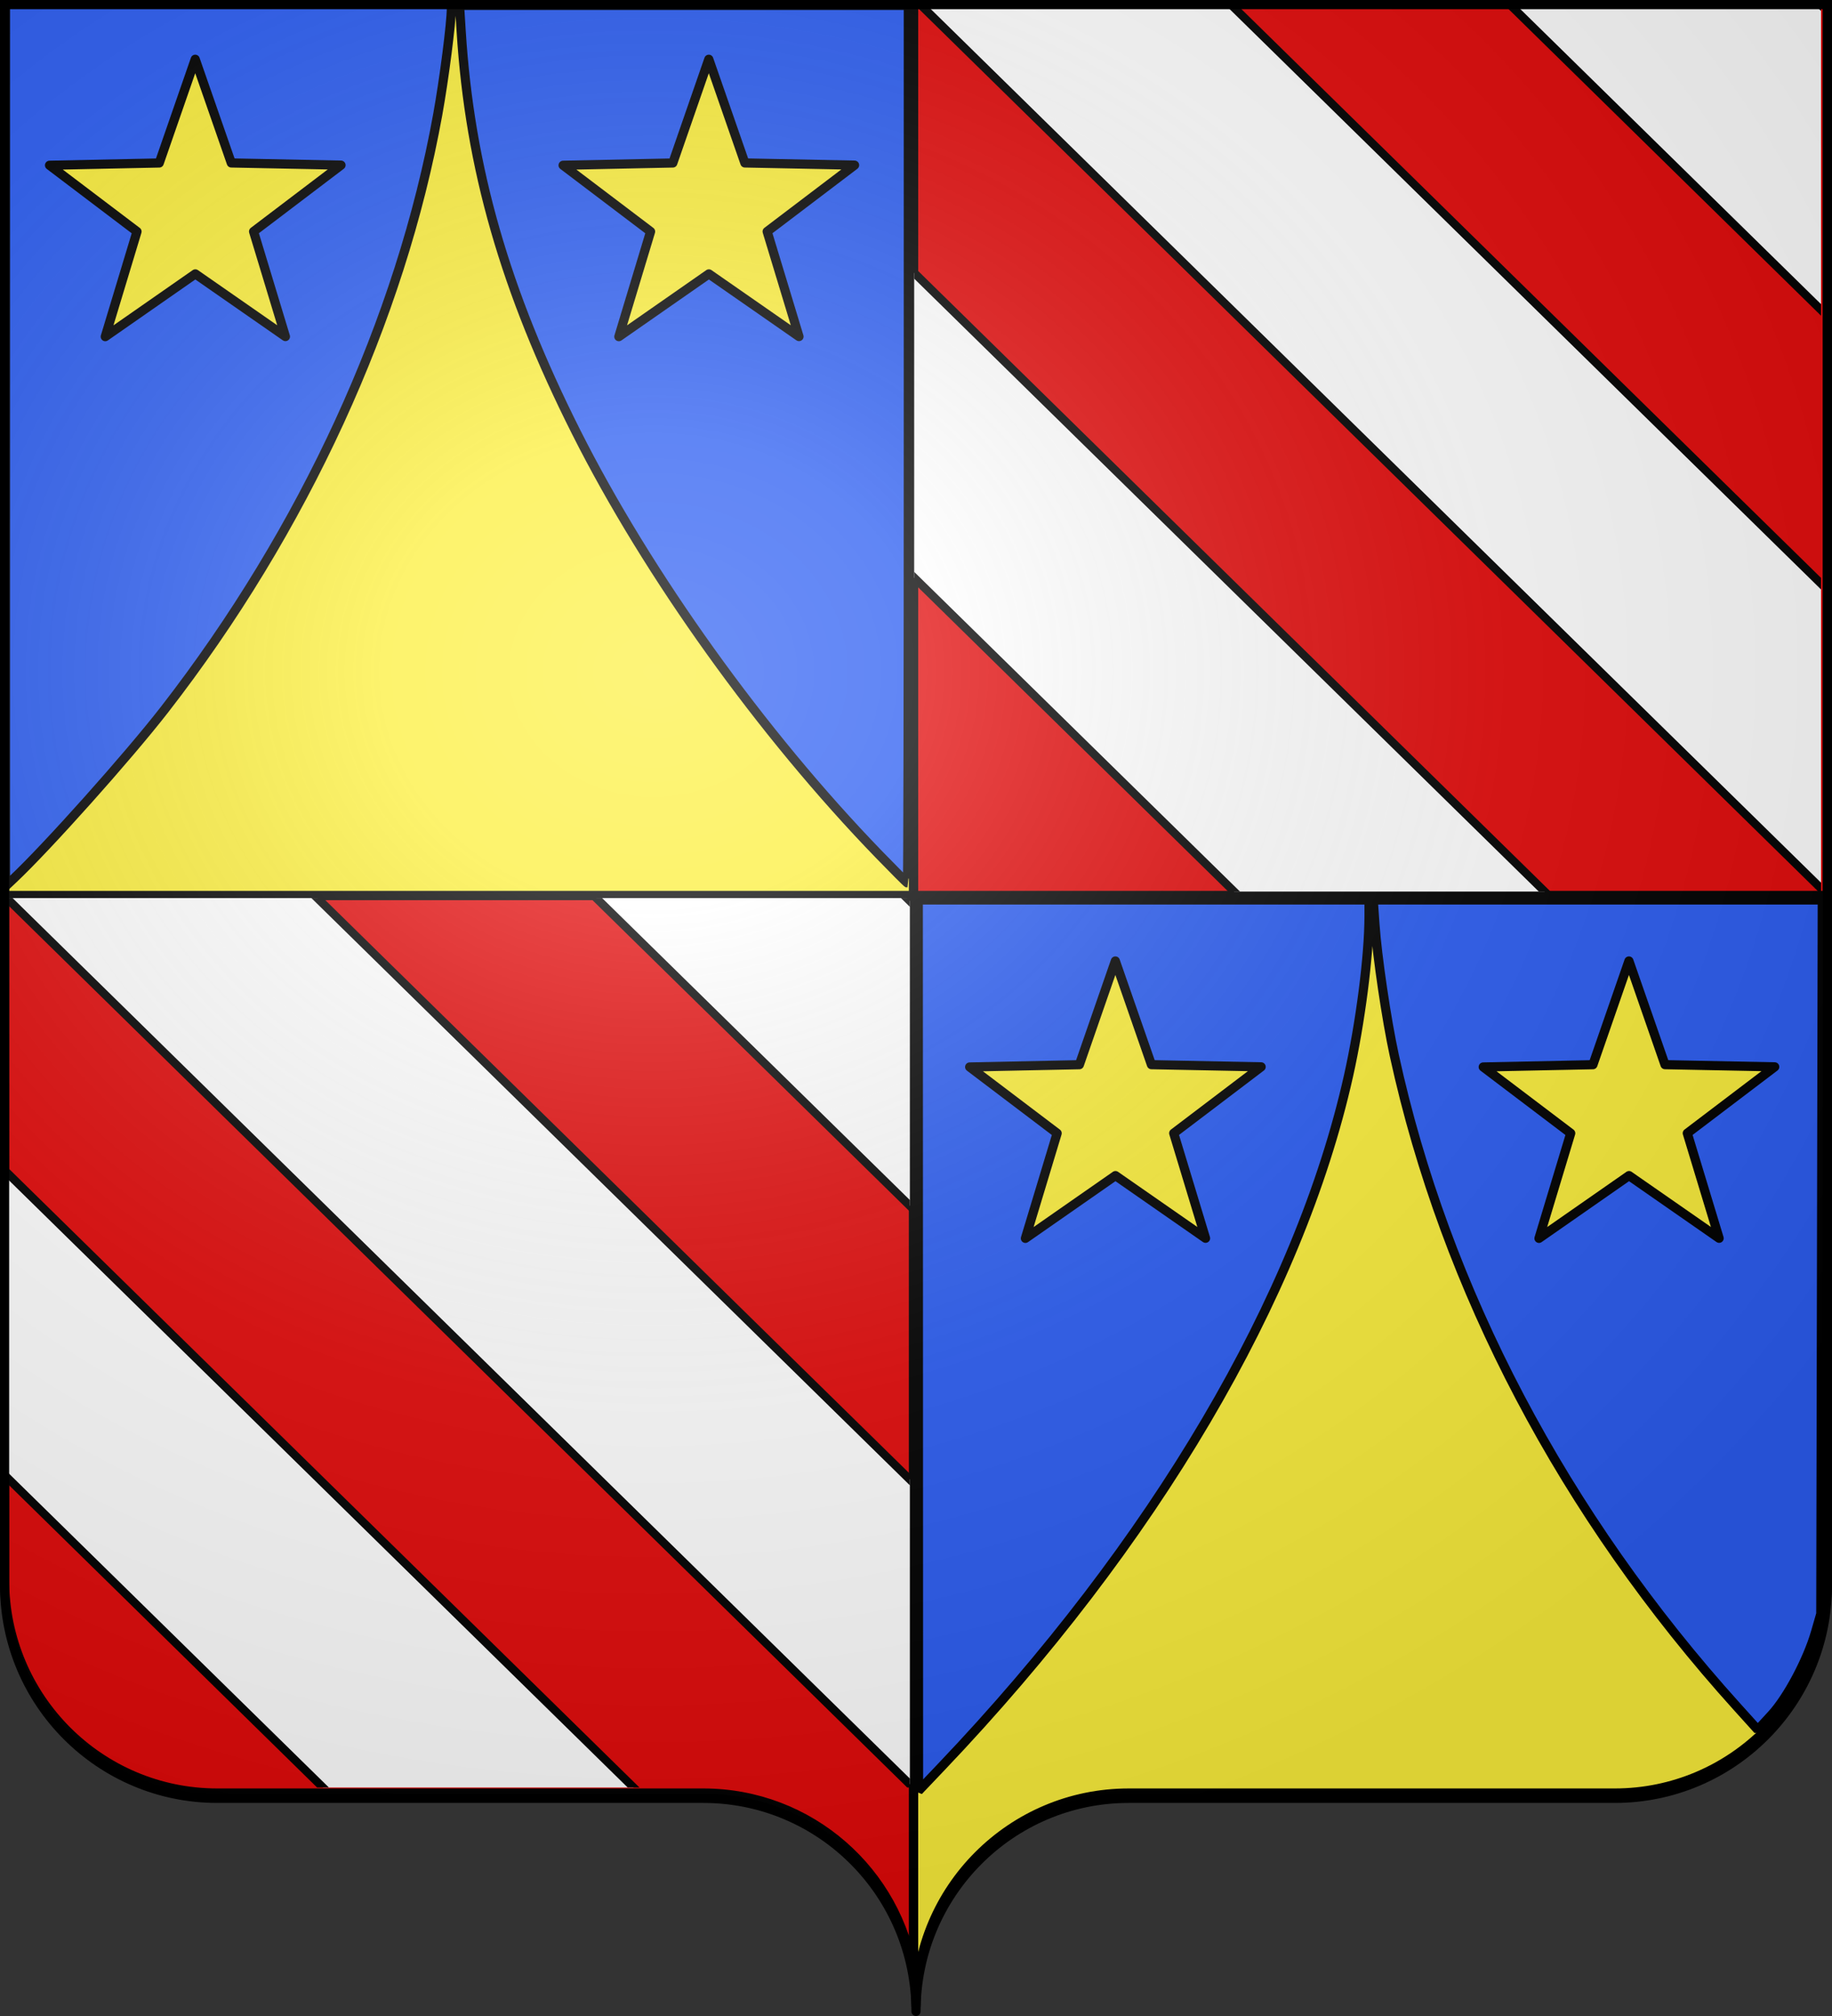 <svg xmlns="http://www.w3.org/2000/svg" xmlns:xlink="http://www.w3.org/1999/xlink" height="660" width="600" version="1.0"><rect width="100%" height="100%" fill="#333333" stroke="none"/><defs><clipPath id="e" clipPathUnits="userSpaceOnUse"/><clipPath clipPathUnits="userSpaceOnUse" id="d"><path style="fill:none;stroke:#000;stroke-width:2.995;stroke-linecap:round;stroke-linejoin:round;stroke-miterlimit:4;stroke-opacity:1;stroke-dasharray:none" d="M829.226 197.342h296.994V492.06H829.226z"/></clipPath><radialGradient xlink:href="#a" id="i" gradientUnits="userSpaceOnUse" gradientTransform="matrix(1.551 0 0 1.35 -228.394 -50.764)" cx="285.186" cy="200.448" fx="285.186" fy="200.448" r="300"/><linearGradient id="a"><stop style="stop-color:white;stop-opacity:.314" offset="0"/><stop offset=".19" style="stop-color:white;stop-opacity:.251"/><stop style="stop-color:#6b6b6b;stop-opacity:.125" offset=".6"/><stop style="stop-color:black;stop-opacity:.125" offset="1"/></linearGradient></defs><path style="fill:#e20909;fill-opacity:1;fill-rule:nonzero;stroke:#000;stroke-width:3;stroke-linecap:round;stroke-linejoin:round;stroke-miterlimit:4;stroke-opacity:1;stroke-dashoffset:0" d="M1.5 293.16v224.094c0 38.504 31.21 69.75 69.656 69.75h159.188c34.928 0 63.868 25.784 68.875 59.375V293.16H1.5z"/><path style="fill:#fcef3c;fill-opacity:1;fill-rule:nonzero;stroke:#000;stroke-width:3;stroke-linecap:round;stroke-linejoin:round;stroke-miterlimit:4;stroke-opacity:1;stroke-dasharray:none;stroke-dashoffset:0" d="M299.219 293.16V646.38c.504 3.384.781 6.851.781 10.375 0-38.504 31.21-69.75 69.656-69.75h159.188c38.447 0 69.656-31.246 69.656-69.75V293.16H299.219z"/><path style="fill:#fcef3c;fill-opacity:1;fill-rule:nonzero;stroke:#000;stroke-width:3;stroke-linecap:round;stroke-linejoin:round;stroke-miterlimit:4;stroke-opacity:1;stroke-dashoffset:0" d="M1.5-.246V293.16h297.719V-.246H1.5z"/><path style="fill:#e20909;fill-opacity:1;fill-rule:evenodd;stroke:#000;stroke-width:3;stroke-linecap:butt;stroke-linejoin:miter;stroke-opacity:1" d="M299.219-.246V293.16H598.5V-.246H299.219z"/><path style="fill:#2b5df2;fill-opacity:1;fill-rule:nonzero;stroke:#000;stroke-width:3;stroke-linecap:round;stroke-linejoin:bevel;stroke-miterlimit:4;stroke-opacity:1;stroke-dasharray:none;stroke-dashoffset:0" d="M287.874 279.746c-38.377-39.604-75.679-91.614-99.153-138.248-23.319-46.327-34.877-86.574-37.677-131.194l-.536-8.532h146.978v143.65c0 79.009-.129 143.652-.287 143.652-.158 0-4.354-4.198-9.325-9.328h0zM300.79 440.462l-.04-145.833h147.62l-.001 5.357c-.002 12.92-2.813 34.794-6.71 52.21-16.241 72.575-63.664 153.05-133.274 226.163l-7.556 7.937-.04-145.834zM568.954 558.834c-56.797-62.886-95.615-136.637-112.328-213.411-2.539-11.661-5.573-32.194-6.305-42.659l-.569-8.135h147.066l-.243 116.865-.242 116.865-1.717 5.953c-2.622 9.091-9.15 21.366-14.398 27.07l-4.522 4.917-6.742-7.465zM1.794 145.174V.184h146.031V2.77c0 4.733-2.354 23.064-4.46 34.717-12.11 67.04-43.843 136.109-89.543 194.895C41.9 247.717 15.42 277.35 4.272 287.833l-2.478 2.331v-144.99z"/><path style="fill:#fcef3c;stroke:#000;stroke-width:3;stroke-linecap:round;stroke-linejoin:round;stroke-miterlimit:4;stroke-opacity:1;stroke-dasharray:none" id="b" d="m-1.23 60.985-29.51-20.518-29.492 20.546 10.394-34.407L-78.49 4.907l35.934-.747 11.783-33.956L-18.96 4.15l35.935.713-28.633 21.726z" transform="translate(94.71 49.2)"/><use x="0" y="0" xlink:href="#b" id="c" transform="translate(168.2)" width="600" height="660" style="stroke:#000;stroke-opacity:1;stroke-width:3;stroke-miterlimit:4;stroke-dasharray:none"/><use xlink:href="#b" transform="translate(301.353 295.203)" width="600" height="660" style="stroke:#000;stroke-opacity:1;stroke-width:3;stroke-miterlimit:4;stroke-dasharray:none"/><use xlink:href="#c" transform="translate(301.353 295.203)" width="600" height="660" style="stroke:#000;stroke-opacity:1;stroke-width:3;stroke-miterlimit:4;stroke-dasharray:none"/><g id="h" clip-path="url(#d)" transform="matrix(1 0 0 .988 -529.824 -194.26)" style="stroke:#000;stroke-opacity:1;stroke-width:3.019;stroke-miterlimit:4;stroke-dasharray:none"><g id="f" style="stroke:#000;stroke-opacity:1;stroke-width:5.119;stroke-miterlimit:4;stroke-dasharray:none"><g style="fill:#e20909;display:inline;stroke:#000;stroke-opacity:1;stroke-width:5.119;stroke-miterlimit:4;stroke-dasharray:none"><g style="fill:#e20909;stroke:#000;stroke-opacity:1;stroke-width:5.119;stroke-miterlimit:4;stroke-dasharray:none"><path d="m396.783-38.007-9.758 646.752c-42.09 1.64-88.165-1.776-134.723-14.364l9.64-638.93 66.184-64.218 68.657 70.76z" style="fill:#fff;fill-opacity:1;fill-rule:evenodd;stroke:#000;stroke-width:5.119;stroke-linecap:butt;stroke-linejoin:miter;stroke-miterlimit:4;stroke-opacity:1;stroke-dasharray:none" transform="matrix(-.361 .39 .459 .467 990.094 59.326)"/></g></g><g transform="matrix(.352 -.388 .462 .463 772.092 289.21)" clip-path="url(#e)" style="stroke:#000;stroke-opacity:1;stroke-width:5.159;stroke-miterlimit:4;stroke-dasharray:none"><g style="stroke:#000;stroke-opacity:1;stroke-width:7.179;stroke-miterlimit:4;stroke-dasharray:none"><g style="display:inline;stroke:#000;stroke-opacity:1;stroke-width:7.179;stroke-miterlimit:4;stroke-dasharray:none"><path d="M131.436-115.502 109.67-74.15v68.4L87.614 36.1v1.49h90.57L155.347-5.75v-68.4l-21.691-41.352zM178.185 37.59h91.336l-22.8-43.34v-68.4l-21.768-41.352h-2.18L201.061-74.15v68.4zm0 0L155.346 81v68.365l-22.8 43.34h91.317l-22.801-43.34V81.001zm45.678 155.115h91.355l-22.82-43.34V81.001L269.521 37.59 246.721 81v68.365zm0 0-22.801 43.375v68.471l-22.877 43.27h91.336l-22.8-43.27v-68.47zM269.52 347.82h91.394l-22.878-43.269v-68.47l-22.82-43.376-22.819 43.375v68.471zm0 0-22.8 43.411v68.329l-22.858 43.304h91.355l-22.82-43.304V391.23zm109.04-310.23L338.037-5.75v-68.4l-21.729-41.352h-2.18l-21.73 41.352v68.4l-22.877 43.34zM220.356 502.24l-19.294-42.68V391.23l-22.877-43.41-22.839 43.41v68.329l-22.685 19.63c1.38 15.485-.845 13.425.315 23.276zm-42.171-154.42-22.839-43.269v-68.47l-22.8-43.376-22.877 43.375v68.471l-9.125 17.286a670.72 670.72 0 0 0 5.528 25.983zM129.42 503.538l-21.768 41.352v68.4l-22.055 41.85v1.49h90.571l-22.839-43.34v-68.4l-21.69-41.352zm46.748 153.092h91.336l-22.8-43.34v-68.4l-21.768-41.352h-2.18l-21.71 41.352v68.4zm0 0-22.839 43.41v68.365l-22.8 43.34h91.317l-22.8-43.34v-68.364zm45.678 155.115H313.2l-22.82-43.34v-68.364l-22.877-43.411-22.8 43.41v68.365zm0 0-22.8 43.375v68.471l-22.878 43.269h91.336l-22.8-43.269v-68.47zm45.658 155.115h91.394l-22.877-43.269v-68.47l-22.82-43.376-22.82 43.375v68.471zm0 0-22.8 43.411v68.329l-22.858 43.304H313.2l-22.82-43.304v-68.329zm109.04-310.23-40.523-43.34v-68.4l-21.73-41.352h-2.18l-21.73 41.352v68.4l-22.877 43.34zm-158.205 464.649-19.294-42.68v-68.328l-22.877-43.411-22.839 43.411v68.329l-22.685 19.63c1.38 15.485-.845 13.425.315 23.276zM176.168 966.86l-22.839-43.269v-68.47l-22.8-43.376-22.877 43.375v68.471l-9.124 17.286a670.73 670.73 0 0 0 5.528 25.983z" style="fill:#2b5df2;fill-opacity:1;fill-rule:evenodd;stroke:#000;stroke-width:7.179;stroke-linecap:butt;stroke-linejoin:miter;stroke-miterlimit:4;stroke-opacity:1;stroke-dasharray:none;display:inline" transform="matrix(.825 0 0 .626 87.494 -31.38)"/></g></g></g></g><use height="660" width="600" transform="translate(104.06 -88.38)" id="g" xlink:href="#f" y="0" x="0" style="stroke:#000;stroke-opacity:1;stroke-width:3.019;stroke-miterlimit:4;stroke-dasharray:none"/><use height="660" width="600" transform="translate(-182.462 202.419)" xlink:href="#g" style="stroke:#000;stroke-opacity:1;stroke-width:3.019;stroke-miterlimit:4;stroke-dasharray:none"/></g><use xlink:href="#h" transform="translate(-298.403 293.31)" width="600" height="660" style="stroke:#000;stroke-opacity:1;stroke-width:3;stroke-miterlimit:4;stroke-dasharray:none"/><path style="fill:url(#i);fill-opacity:1;fill-rule:evenodd;stroke:none" d="M1 2V519.49c0 38.505 31.203 69.755 69.65 69.755h159.2c38.447 0 69.65 31.25 69.65 69.754 0-38.504 31.203-69.754 69.65-69.754h159.2c38.447 0 69.65-31.25 69.65-69.755V2H1z"/><path style="fill:none;fill-opacity:1;fill-rule:nonzero;stroke:#000;stroke-width:3;stroke-linecap:round;stroke-linejoin:round;stroke-miterlimit:4;stroke-dasharray:none;stroke-dashoffset:0;stroke-opacity:1" d="M300 658.5c0-38.504 31.203-69.754 69.65-69.754h159.2c38.447 0 69.65-31.25 69.65-69.753V1.5H1.5v517.493c0 38.504 31.203 69.753 69.65 69.753h159.2c38.447 0 69.65 31.25 69.65 69.754z"/></svg>